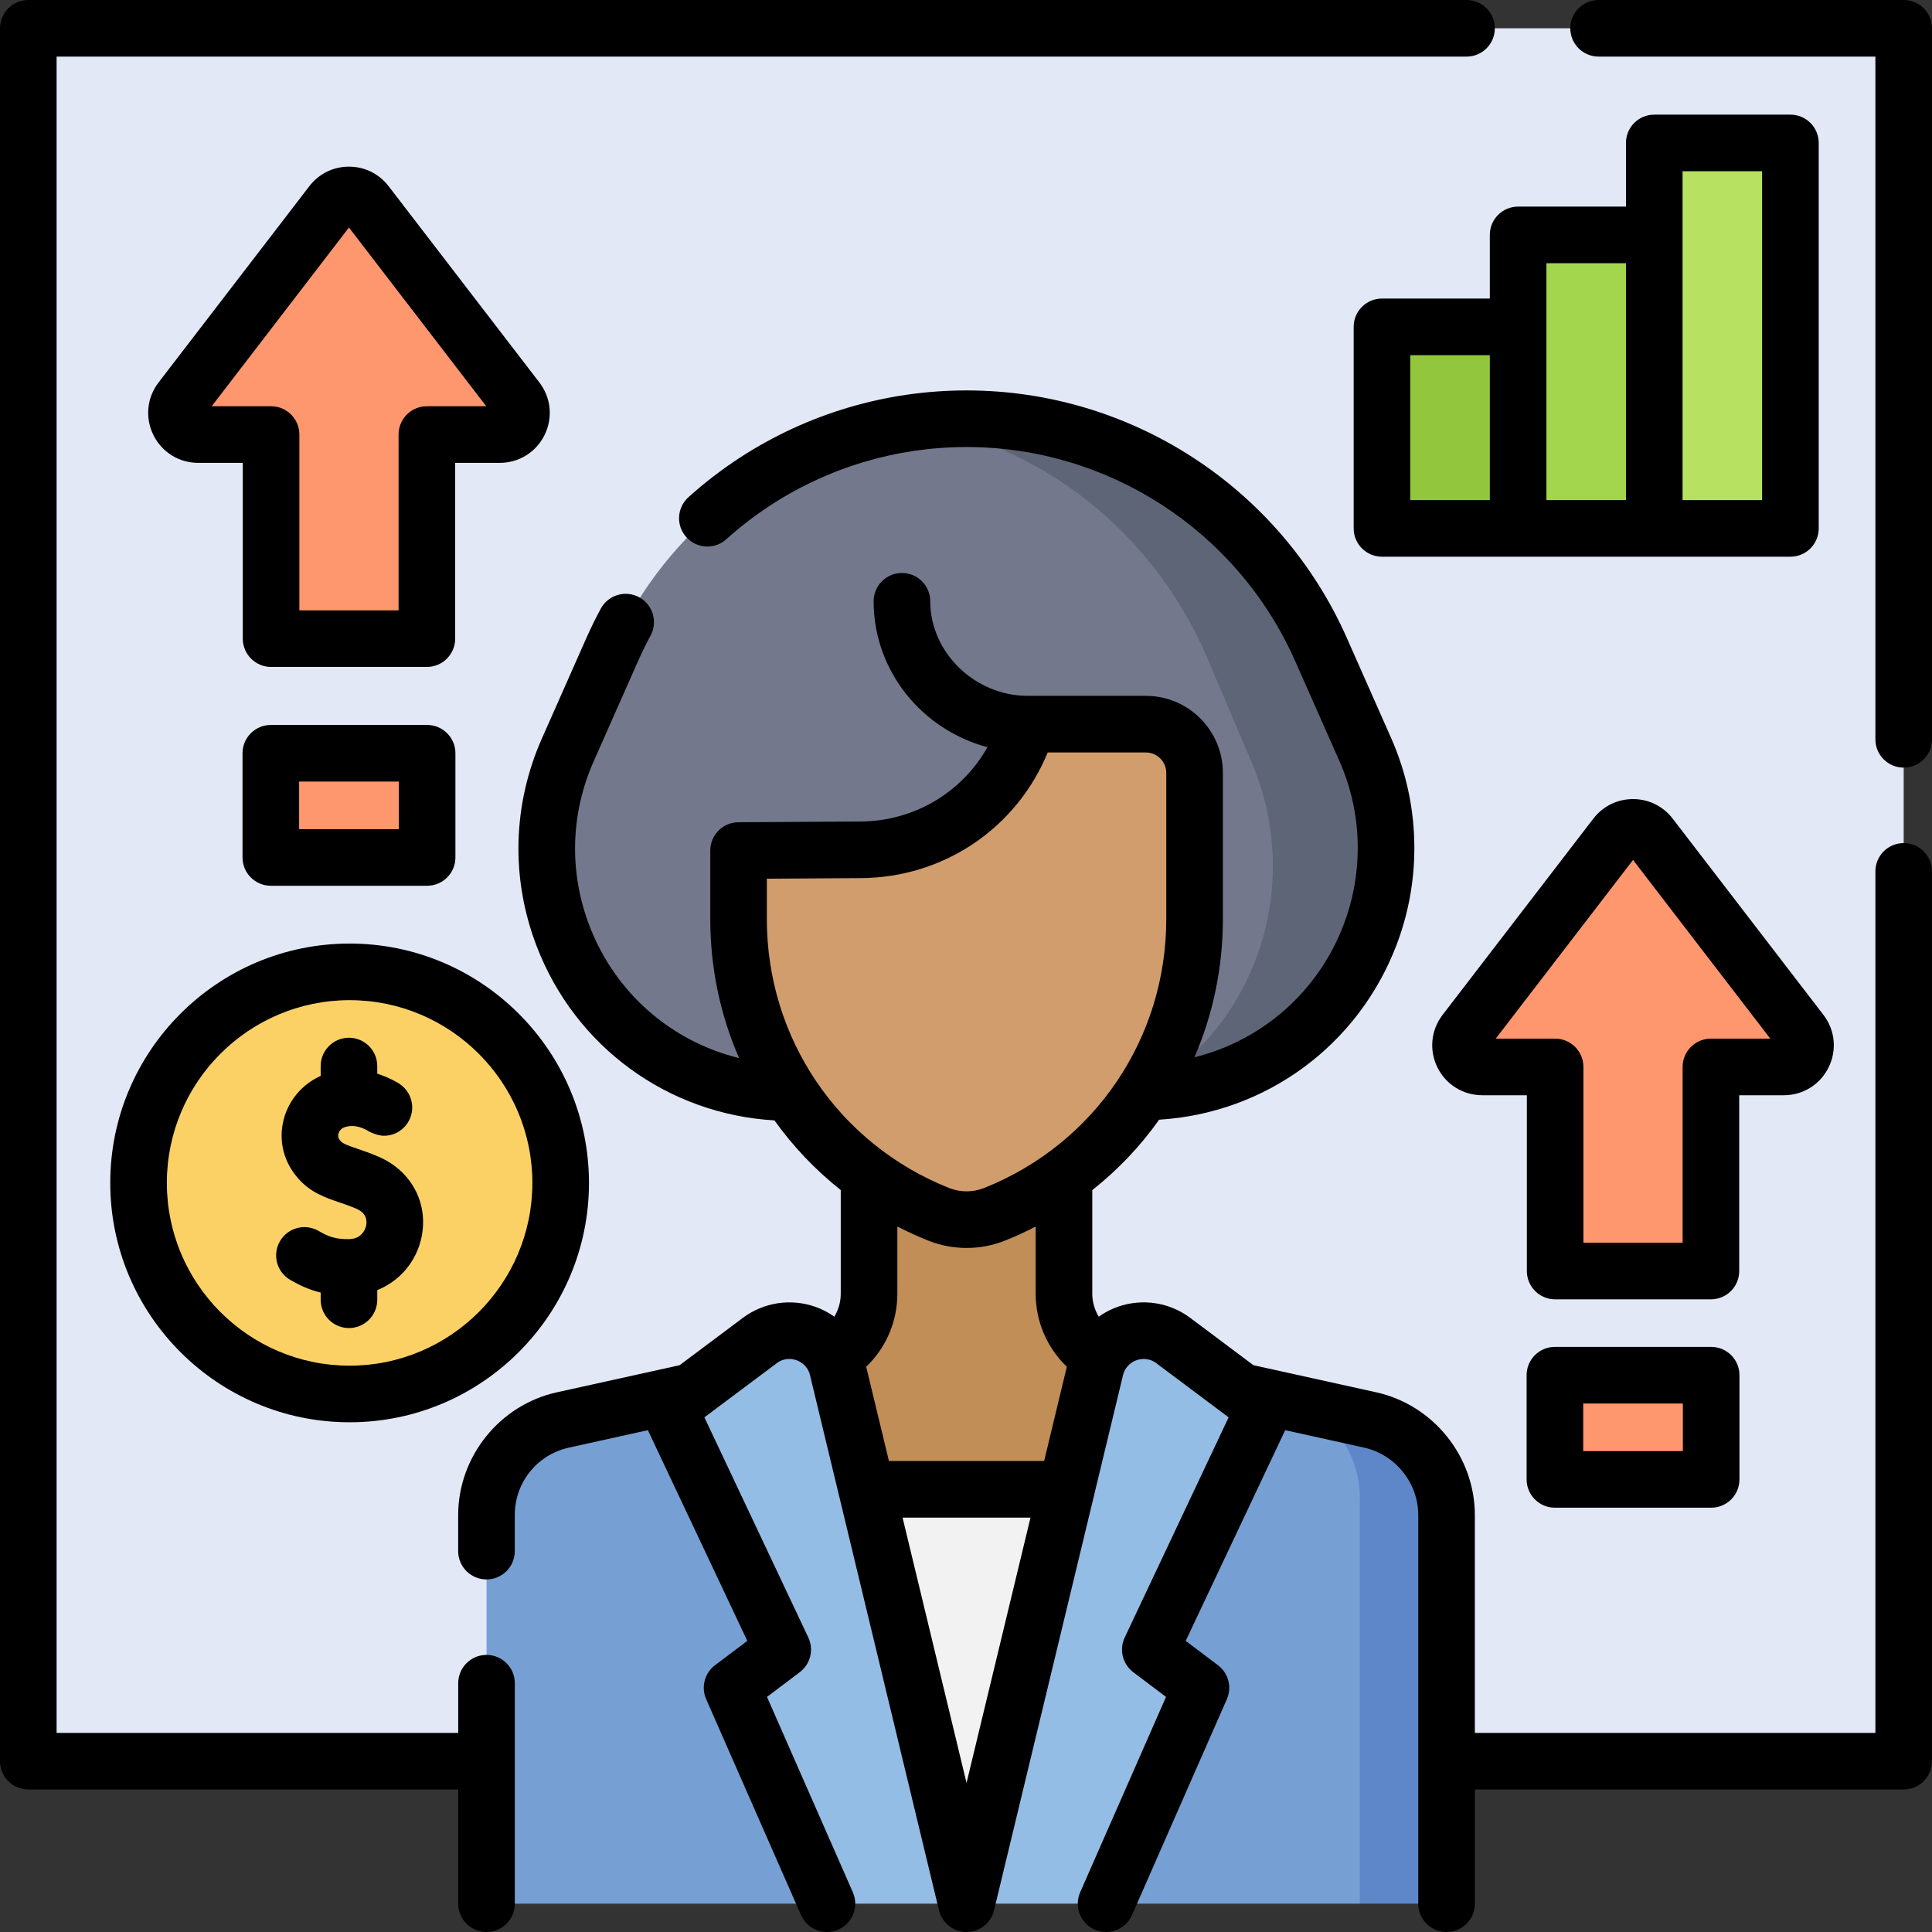 <svg xmlns="http://www.w3.org/2000/svg" width="47" height="47" viewBox="0 0 47 47" fill="none"><rect x="0" y="0" width="47" height="47" fill="#333333" stroke="none"/><path d="M45.944 42.845H1.056C0.853 42.845 0.688 42.681 0.688 42.478V1.056C0.688 0.853 0.853 0.688 1.056 0.688H45.944C46.147 0.688 46.311 0.853 46.311 1.056V42.478C46.311 42.681 46.147 42.845 45.944 42.845Z" fill="#E2E8F5"></path><path d="M28.497 33.475L27.132 36.23L23.581 37.044L19.865 36.23L18.665 33.446L19.747 33.206C20.562 33.026 21.142 32.304 21.142 31.471V27.566H25.884V31.471C25.884 32.304 26.464 33.026 27.279 33.206L28.497 33.475Z" fill="#C18E58"></path><path d="M27.133 36.23L23.513 46.311L19.865 36.23H27.133Z" fill="#F2F2F2"></path><path d="M22.745 45.857L20.118 46.311H12.02C11.918 46.311 11.836 46.229 11.836 46.128V36.859C11.836 35.746 12.609 34.783 13.695 34.544L18.666 33.446L19.865 36.23L22.745 45.857Z" fill="#76A0D4"></path><path d="M34.823 37.312L34.667 45.813L33.08 46.311H26.908L24.403 45.753L27.132 36.23L28.497 33.475L31.639 34.169L33.242 34.703C34.328 34.942 34.823 36.199 34.823 37.312Z" fill="#76A0D4"></path><path d="M35.191 36.859V46.128C35.191 46.229 35.109 46.311 35.008 46.311H33.08V36.446C33.08 35.441 32.5 34.552 31.639 34.169L33.331 34.544C34.417 34.783 35.191 35.746 35.191 36.859Z" fill="#5E87CA"></path><path d="M32.827 22.564C33.385 21.102 33.297 19.805 32.663 18.375L31.585 15.942C30.075 12.532 27.244 10.343 23.515 10.343C23.048 10.343 22.575 10.223 22.122 10.29C18.956 10.757 16.217 12.812 14.896 15.796L13.813 18.243C13.179 19.674 13.136 21.298 13.695 22.76L13.695 22.762C14.574 25.065 16.785 26.584 19.249 26.579L27.798 26.564C30.19 26.128 31.952 24.86 32.827 22.564Z" fill="#73788C"></path><path d="M33.33 22.744C32.455 25.04 30.254 26.558 27.797 26.563H27.745C29.02 25.88 30.043 24.724 30.576 23.268C31.133 21.746 31.091 20.055 30.457 18.564L29.38 16.029C28.055 12.916 25.296 10.771 22.122 10.29C22.578 10.222 23.044 10.187 23.515 10.187C27.244 10.187 30.622 12.385 32.133 15.795L33.211 18.228C33.844 19.659 33.887 21.282 33.33 22.744Z" fill="#5E6577"></path><path d="M18.241 20.69L20.939 20.674C22.819 20.662 24.47 19.42 25.003 17.617H27.876C28.531 17.617 29.061 18.147 29.061 18.802V22.359C29.061 25.521 27.137 28.364 24.201 29.538C23.761 29.714 23.269 29.714 22.828 29.538C19.893 28.364 17.968 25.521 17.968 22.359V20.966C17.968 20.814 18.09 20.691 18.241 20.69Z" fill="#D19D6C"></path><path d="M26.908 46.311L29.157 41.192C29.191 41.114 29.168 41.023 29.1 40.972L28.103 40.22C28.034 40.168 28.011 40.074 28.048 39.995L30.877 34.002L28.437 32.392C27.801 31.973 26.942 32.31 26.761 33.05L23.513 46.311H26.908Z" fill="#94BDE5"></path><path d="M20.118 46.311L17.869 41.192C17.834 41.114 17.858 41.023 17.926 40.972L18.923 40.22C18.992 40.168 19.015 40.074 18.978 39.995L16.149 34.002L18.689 32.374C19.328 31.965 20.179 32.309 20.355 33.046L23.513 46.311H20.118Z" fill="#94BDE5"></path><path d="M8.505 33.911C11.341 33.911 13.639 31.613 13.639 28.777C13.639 25.941 11.341 23.642 8.505 23.642C5.669 23.642 3.37 25.941 3.37 28.777C3.37 31.613 5.669 33.911 8.505 33.911Z" fill="#FBD166"></path><path d="M9.212 28.14C9.013 28.054 8.835 27.993 8.692 27.944C8.448 27.861 8.343 27.821 8.29 27.761C8.236 27.702 8.219 27.644 8.235 27.58C8.249 27.525 8.295 27.454 8.382 27.423C8.599 27.346 8.853 27.461 8.926 27.498C9.265 27.669 9.68 27.534 9.851 27.194C10.023 26.855 9.887 26.441 9.548 26.269C9.452 26.221 9.326 26.166 9.178 26.119V25.934C9.178 25.554 8.87 25.246 8.49 25.246C8.11 25.246 7.802 25.554 7.802 25.934V26.174C7.354 26.375 7.021 26.765 6.9 27.242C6.77 27.755 6.904 28.28 7.267 28.683C7.565 29.014 7.911 29.132 8.247 29.247C8.38 29.293 8.518 29.34 8.668 29.404C8.914 29.51 8.934 29.686 8.908 29.815C8.897 29.87 8.825 30.142 8.486 30.144C8.158 30.149 7.988 30.081 7.75 29.944C7.42 29.754 6.999 29.868 6.809 30.197C6.62 30.527 6.733 30.948 7.063 31.137C7.273 31.258 7.506 31.373 7.801 31.445V31.619C7.801 32 8.11 32.308 8.49 32.308C8.87 32.308 9.178 32 9.178 31.619V31.385C9.724 31.165 10.135 30.692 10.258 30.088C10.425 29.264 10.005 28.48 9.212 28.14Z" fill="#FCE698"></path><path d="M39.31 20.333L35.641 25.108C35.375 25.455 35.622 25.955 36.059 25.955H37.741C37.791 25.955 37.833 25.997 37.833 26.047V30.829C37.833 30.879 37.874 30.921 37.924 30.921H41.53C41.581 30.921 41.622 30.879 41.622 30.829V26.047C41.622 25.997 41.663 25.955 41.714 25.955H43.396C43.833 25.955 44.08 25.455 43.814 25.108L40.145 20.333C39.934 20.058 39.521 20.058 39.31 20.333Z" fill="#FF976E"></path><path d="M37.919 33.454H41.537C41.588 33.454 41.629 33.495 41.629 33.546V35.898C41.629 35.948 41.588 35.989 41.537 35.989H37.919C37.868 35.989 37.827 35.948 37.827 35.898V33.546C37.827 33.495 37.868 33.454 37.919 33.454Z" fill="#FF976E"></path><path d="M8.073 4.949L4.404 9.724C4.138 10.07 4.385 10.571 4.821 10.571H6.503C6.554 10.571 6.595 10.612 6.595 10.663V15.444C6.595 15.495 6.636 15.536 6.687 15.536H10.293C10.344 15.536 10.385 15.495 10.385 15.444V10.663C10.385 10.612 10.426 10.571 10.477 10.571H12.159C12.595 10.571 12.842 10.07 12.576 9.724L8.907 4.949C8.697 4.674 8.283 4.674 8.073 4.949Z" fill="#FF976E"></path><path d="M6.681 18.324H10.299C10.349 18.324 10.39 18.365 10.39 18.416V20.768C10.39 20.818 10.349 20.86 10.299 20.86H6.681C6.63 20.86 6.589 20.818 6.589 20.768V18.416C6.589 18.365 6.63 18.324 6.681 18.324Z" fill="#FF976E"></path><path d="M36.931 12.854H33.803C33.701 12.854 33.619 12.772 33.619 12.671V8.135C33.619 8.033 33.701 7.951 33.803 7.951H36.931L38.192 10.403L36.931 12.854Z" fill="#92C73D"></path><path d="M40.244 12.854H36.932V5.898C36.932 5.796 37.014 5.714 37.115 5.714H40.244L41.147 10.139L40.244 12.854Z" fill="#A4D64D"></path><path d="M43.372 12.854H40.243V3.661C40.243 3.559 40.325 3.477 40.427 3.477H43.372C43.473 3.477 43.555 3.559 43.555 3.661V12.671C43.555 12.772 43.473 12.854 43.372 12.854Z" fill="#B7E261"></path><path d="M46.311 20.51C45.931 20.51 45.623 20.818 45.623 21.198V42.157H35.879V36.859C35.879 35.435 34.87 34.179 33.48 33.871L30.492 33.211L28.956 32.061C28.451 31.682 27.793 31.581 27.197 31.789C27.028 31.848 26.871 31.93 26.729 32.031C26.629 31.864 26.572 31.672 26.572 31.47V28.952C27.197 28.458 27.744 27.881 28.199 27.239C30.793 27.079 33.041 25.433 33.973 22.989C34.261 22.233 34.407 21.439 34.407 20.629C34.407 19.701 34.216 18.799 33.84 17.949L32.763 15.516C31.143 11.86 27.513 9.498 23.514 9.498C21.551 9.498 19.644 10.064 17.997 11.135C17.556 11.423 17.135 11.746 16.747 12.096C16.465 12.351 16.442 12.786 16.697 13.068C16.951 13.351 17.387 13.373 17.669 13.118C18.004 12.816 18.367 12.537 18.748 12.289C20.171 11.364 21.819 10.875 23.514 10.875C26.968 10.875 30.104 12.916 31.504 16.074L32.581 18.507C32.879 19.18 33.03 19.894 33.03 20.63C33.03 21.271 32.914 21.9 32.686 22.499C32.064 24.131 30.7 25.314 29.057 25.721C29.506 24.683 29.749 23.544 29.749 22.359V18.802C29.749 17.768 28.909 16.928 27.876 16.928H25.002C23.716 16.928 22.63 15.874 22.63 14.627C22.63 14.247 22.322 13.939 21.942 13.939C21.561 13.939 21.253 14.247 21.253 14.627C21.253 16.323 22.429 17.753 24.022 18.177C23.403 19.276 22.243 19.977 20.934 19.985L17.963 20.003C17.584 20.006 17.279 20.313 17.279 20.692V22.359C17.279 23.552 17.525 24.698 17.98 25.74C16.331 25.337 14.963 24.155 14.338 22.517C13.84 21.216 13.877 19.796 14.442 18.522L15.525 16.075C15.619 15.864 15.72 15.658 15.826 15.463C16.007 15.129 15.883 14.711 15.549 14.529C15.215 14.348 14.797 14.472 14.616 14.806C14.492 15.034 14.375 15.273 14.266 15.518L13.183 17.965C12.468 19.577 12.423 21.375 13.057 23.022C13.996 25.466 16.245 27.103 18.84 27.256C19.293 27.89 19.835 28.461 20.453 28.951V31.47C20.453 31.673 20.397 31.865 20.297 32.031C20.155 31.931 19.998 31.848 19.829 31.789C19.233 31.581 18.575 31.683 18.07 32.061L16.534 33.211C16.533 33.212 16.532 33.212 16.531 33.212L13.546 33.871C12.155 34.178 11.146 35.435 11.146 36.859V37.735C11.146 38.115 11.455 38.423 11.835 38.423C12.215 38.423 12.523 38.115 12.523 37.735V36.859C12.523 36.063 13.066 35.388 13.842 35.216L15.761 34.792L18.18 39.918L17.395 40.509C17.14 40.702 17.051 41.044 17.179 41.336L19.487 46.588C19.64 46.937 20.046 47.095 20.394 46.942C20.742 46.789 20.901 46.383 20.748 46.035L18.659 41.281L19.456 40.68C19.717 40.483 19.803 40.131 19.664 39.836L17.136 34.48L18.895 33.163C19.093 33.014 19.296 33.062 19.374 33.089C19.452 33.116 19.638 33.205 19.702 33.441L22.843 46.473C22.918 46.782 23.195 47 23.513 47C23.831 47 24.107 46.782 24.182 46.473L27.323 33.441C27.387 33.205 27.573 33.116 27.651 33.089C27.729 33.062 27.932 33.014 28.13 33.163L29.889 34.48L27.361 39.836C27.222 40.131 27.309 40.483 27.569 40.68L28.366 41.281L26.277 46.035C26.125 46.383 26.283 46.789 26.631 46.942C26.721 46.981 26.815 47 26.907 47C27.172 47 27.425 46.846 27.538 46.588L29.846 41.336C29.974 41.044 29.885 40.702 29.63 40.51L28.845 39.918L31.265 34.792L33.183 35.216C33.947 35.385 34.502 36.076 34.502 36.859V46.311C34.502 46.691 34.81 47 35.191 47C35.571 47 35.879 46.691 35.879 46.311V43.533H46.311C46.691 43.533 46.999 43.225 46.999 42.845V21.198C47 20.818 46.691 20.51 46.311 20.51ZM23.513 43.373L21.957 36.919H25.069L23.513 43.373ZM25.401 35.542H21.625L21.072 33.249C21.553 32.79 21.83 32.154 21.83 31.47V29.837C22.07 29.961 22.317 30.075 22.572 30.177C22.876 30.299 23.195 30.359 23.514 30.359C23.833 30.359 24.153 30.299 24.456 30.177C24.71 30.076 24.956 29.962 25.195 29.838V31.47C25.195 32.153 25.473 32.789 25.953 33.249L25.401 35.542ZM23.945 28.899C23.667 29.01 23.361 29.01 23.083 28.899C20.393 27.823 18.655 25.256 18.655 22.359V21.376L20.942 21.362C22.966 21.35 24.733 20.141 25.488 18.305H27.875C28.149 18.305 28.372 18.528 28.372 18.802V22.359C28.372 25.256 26.634 27.823 23.945 28.899Z" fill="black"></path><path d="M46.311 0H38.89C38.509 0 38.201 0.308 38.201 0.688C38.201 1.069 38.509 1.377 38.89 1.377H45.623V17.986C45.623 18.366 45.931 18.674 46.311 18.674C46.692 18.674 47 18.366 47 17.986V0.688C47 0.308 46.692 0 46.311 0Z" fill="black"></path><path d="M11.835 40.259C11.455 40.259 11.147 40.567 11.147 40.948V42.157H1.377V1.377H35.677C36.057 1.377 36.365 1.069 36.365 0.688C36.365 0.308 36.057 0 35.677 0H0.688C0.308 0 0 0.308 0 0.688V42.845C0 43.225 0.308 43.533 0.688 43.533H11.147V46.311C11.147 46.692 11.455 47 11.835 47C12.216 47 12.524 46.692 12.524 46.311V40.948C12.524 40.567 12.216 40.259 11.835 40.259Z" fill="black"></path><path d="M2.682 28.777C2.682 31.988 5.294 34.6 8.505 34.6C11.716 34.6 14.328 31.988 14.328 28.777C14.328 25.566 11.716 22.954 8.505 22.954C5.294 22.954 2.682 25.566 2.682 28.777ZM8.505 24.331C10.956 24.331 12.951 26.325 12.951 28.777C12.951 31.228 10.956 33.223 8.505 33.223C6.053 33.223 4.059 31.228 4.059 28.777C4.059 26.325 6.053 24.331 8.505 24.331Z" fill="black"></path><path d="M7.062 31.137C7.272 31.258 7.505 31.373 7.801 31.445V31.619C7.801 32 8.109 32.308 8.489 32.308C8.869 32.308 9.178 32 9.178 31.619V31.385C9.723 31.165 10.134 30.692 10.257 30.088C10.424 29.263 10.004 28.48 9.211 28.14C9.012 28.054 8.834 27.993 8.691 27.944C8.447 27.861 8.343 27.821 8.289 27.761C8.235 27.702 8.218 27.644 8.234 27.58C8.248 27.524 8.294 27.454 8.381 27.423C8.646 27.329 8.902 27.48 8.958 27.515C9.014 27.55 9.199 27.63 9.34 27.63C9.72 27.63 10.028 27.322 10.028 26.942C10.028 26.7 9.903 26.487 9.714 26.364L9.714 26.364C9.672 26.337 9.471 26.212 9.178 26.12V25.934C9.178 25.554 8.869 25.245 8.489 25.245C8.109 25.245 7.801 25.554 7.801 25.934V26.174C7.353 26.374 7.02 26.765 6.899 27.242C6.769 27.755 6.903 28.28 7.266 28.682C7.564 29.014 7.91 29.132 8.246 29.247C8.379 29.292 8.517 29.34 8.667 29.404C8.913 29.51 8.933 29.686 8.907 29.815C8.896 29.869 8.824 30.142 8.485 30.144C8.157 30.149 7.987 30.081 7.749 29.944C7.419 29.754 6.998 29.867 6.809 30.197C6.619 30.527 6.733 30.948 7.062 31.137Z" fill="black"></path><path d="M44.485 25.966C44.691 25.548 44.643 25.058 44.359 24.689L40.69 19.913C40.458 19.612 40.107 19.439 39.727 19.439C39.346 19.439 38.995 19.612 38.763 19.913L35.094 24.689C34.811 25.058 34.762 25.548 34.968 25.966C35.174 26.384 35.592 26.644 36.058 26.644H37.144V30.921C37.144 31.301 37.452 31.609 37.832 31.609H41.622C42.002 31.609 42.31 31.301 42.31 30.921V26.644H43.396C43.862 26.644 44.279 26.384 44.485 25.966ZM39.855 20.752C39.855 20.752 39.855 20.753 39.855 20.753L39.855 20.752ZM41.621 25.267C41.241 25.267 40.933 25.575 40.933 25.955V30.232H38.52V25.955C38.52 25.575 38.212 25.267 37.832 25.267H36.387L39.727 20.92L43.066 25.267H41.621Z" fill="black"></path><path d="M41.628 32.766H37.826C37.446 32.766 37.138 33.074 37.138 33.454V35.99C37.138 36.37 37.446 36.678 37.826 36.678H41.628C42.008 36.678 42.316 36.37 42.316 35.99V33.454C42.316 33.074 42.008 32.766 41.628 32.766ZM40.939 35.301H38.515V34.143H40.939V35.301Z" fill="black"></path><path d="M13.248 10.582C13.454 10.164 13.406 9.674 13.122 9.305L9.453 4.529C9.221 4.227 8.87 4.054 8.489 4.054C8.109 4.054 7.758 4.227 7.526 4.529L3.857 9.305C3.573 9.674 3.525 10.164 3.731 10.582C3.937 11 4.354 11.26 4.821 11.26H5.906V15.536C5.906 15.916 6.215 16.225 6.595 16.225H10.384C10.765 16.225 11.073 15.916 11.073 15.536V11.26H12.158C12.624 11.26 13.042 11 13.248 10.582ZM10.384 9.883C10.004 9.883 9.696 10.191 9.696 10.571V14.848H7.283V10.571C7.283 10.191 6.975 9.883 6.595 9.883H5.15L8.489 5.535L11.829 9.883H10.384Z" fill="black"></path><path d="M10.39 21.548C10.771 21.548 11.079 21.24 11.079 20.86V18.324C11.079 17.944 10.771 17.636 10.39 17.636H6.589C6.209 17.636 5.9 17.944 5.9 18.324V20.86C5.9 21.24 6.209 21.548 6.589 21.548H10.39ZM7.277 19.013H9.702V20.171H7.277V19.013Z" fill="black"></path><path d="M36.243 7.263H33.619C33.239 7.263 32.931 7.571 32.931 7.951V12.854C32.931 13.235 33.239 13.543 33.619 13.543H43.556C43.936 13.543 44.244 13.235 44.244 12.854V3.477C44.244 3.097 43.936 2.789 43.556 2.789H40.243C39.863 2.789 39.555 3.097 39.555 3.477V5.026H36.931C36.551 5.026 36.243 5.334 36.243 5.714L36.243 7.263ZM36.243 12.166H34.308V8.64H36.243V12.166ZM40.932 4.166H42.867V12.166H40.932V4.166ZM37.62 6.403H39.555V12.166H37.62V6.403Z" fill="black"></path></svg>